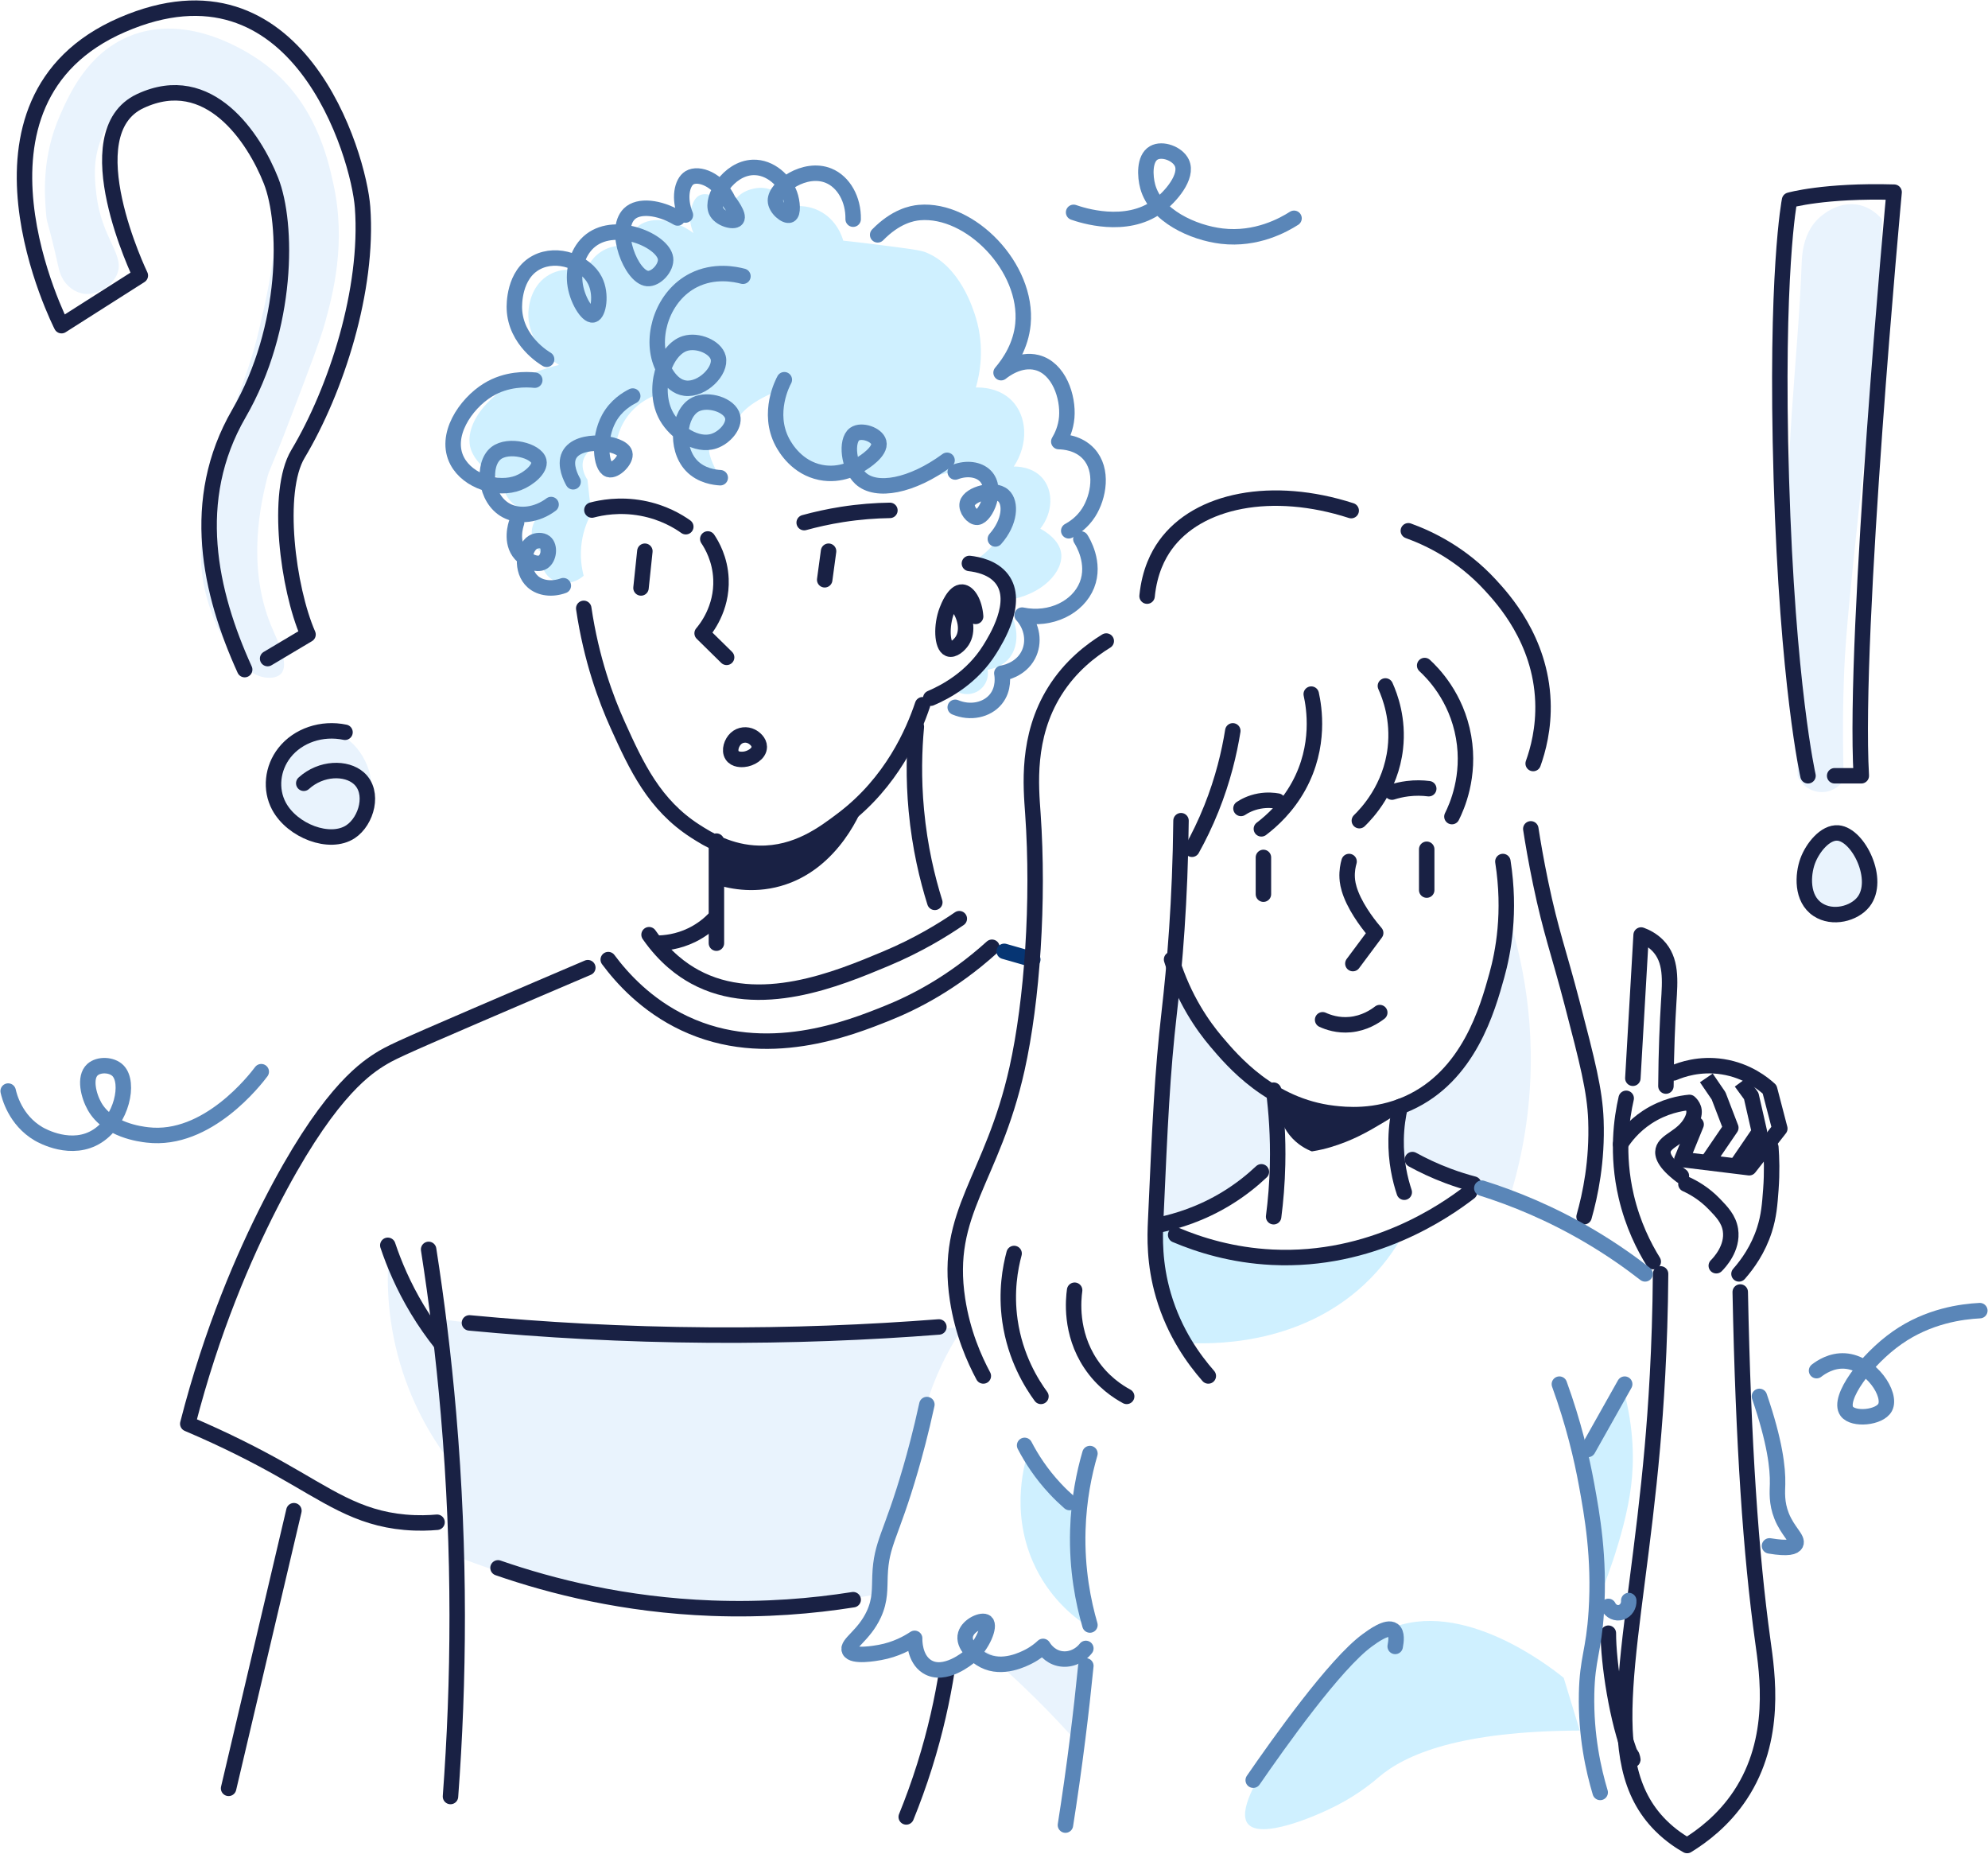 <?xml version="1.0" encoding="UTF-8"?>
<svg width="487px" height="454px" viewBox="0 0 487 454" version="1.1" xmlns="http://www.w3.org/2000/svg" xmlns:xlink="http://www.w3.org/1999/xlink">
    <title>Frequently Asked Questions</title>
    <g id="Partners" stroke="none" stroke-width="1" fill="none" fill-rule="evenodd">
        <g id="Main-Page" transform="translate(-166, -2186)">
            <g id="Section-4" transform="translate(0, 2025)">
                <g id="Frequently-Asked-Questions" transform="translate(168, 163)">
                    <path d="M438.378,188.055 C438.152,165.658 437.196,147.802 436.414,136.057 C434.783,111.563 438.434,87.003 439.36,62.473 C439.429,60.64 439.623,55.365 443.288,51.681 C443.79,51.177 448.136,46.947 453.599,48.247 C456.461,48.929 458.258,50.802 459,51.681 C459.004,58.324 458.846,68.189 458.018,80.134 C457.24,91.361 456.408,94.353 454.09,115.944 C450.455,149.801 449.945,156.63 449.672,165 C449.341,175.115 449.487,183.453 449.672,189.037 C448.402,191.03 446.13,192.165 443.78,191.98 C441.39,191.792 439.299,190.272 438.378,188.055 Z" id="Path" fill="#E9F3FD" fill-rule="nonzero"></path>
                    <path d="M9.285,50.278 C9.534,53.323 9.686,51.589 12.237,63.075 C12.5,64.258 12.956,66.337 14.697,67.997 C15.144,68.423 16.616,69.718 18.633,69.966 C21.704,70.343 25.157,68.185 26.505,65.536 C29.014,60.604 22.824,56.73 21.585,45.356 C21.251,42.284 20.69,37.722 22.569,32.559 C23.193,30.845 26.169,23.326 32.409,20.746 C41.246,17.092 53.456,24.653 59.469,33.051 C69.029,46.403 64.795,64.484 61.437,78.826 C57.941,93.753 53.728,97.901 49.137,119.679 C47.292,128.429 46.486,134.807 48.153,142.32 C50.264,151.838 56.414,163.496 63.404,163.977 C63.932,164.013 65.791,164.141 66.848,162.993 C68.988,160.667 66.001,155.113 64.388,151.18 C58.245,136.196 62.112,120.497 63.404,115.249 C64.043,112.657 63.826,114.369 69.308,99.991 C74.118,87.376 76.523,81.068 77.672,76.857 C79.481,70.227 82.913,57.645 79.64,42.895 C78.249,36.626 75.145,22.639 62.42,13.363 C59.306,11.093 44.143,0.741 29.456,6.964 C19.335,11.252 14.989,21.059 12.729,26.16 C8.132,36.532 8.933,45.972 9.285,50.278 Z" id="Path" fill="#E9F3FD" fill-rule="nonzero"></path>
                    <path d="M457.067,217.618 C455.714,220.112 452.651,222.156 449.383,221.991 C444.815,221.759 441.519,217.295 441.058,213.245 C440.411,207.558 445.268,201.939 449.383,202 C454.728,202.08 460.241,211.764 457.067,217.618 Z" id="Path" fill="#E9F3FD" fill-rule="nonzero"></path>
                    <path d="M88.966,189.804 C89.333,194.787 86.74,201.028 81.643,202.608 C74.785,204.735 65.124,197.884 65.001,189.804 C64.909,183.786 70.108,176.989 76.983,177 C83.984,177.011 88.543,184.073 88.966,189.804 Z" id="Path" fill="#E9F3FD" fill-rule="nonzero"></path>
                    <path d="M0,265.221 C0.241,266.309 1.685,272.335 7.47,275.713 C8.219,276.151 15.603,280.304 21.912,276.213 C27.873,272.347 29.779,263.142 26.892,260.225 C25.369,258.687 22.205,258.59 20.667,259.975 C18.556,261.878 19.704,266.398 21.165,268.969 C24.49,274.819 32.391,275.759 34.113,275.963 C48.817,277.714 60.645,262.292 62,260.475" id="Path" stroke="#5A86B8" stroke-width="3.786" stroke-linecap="round" stroke-linejoin="round"></path>
                    <path d="M443,333.701 C444.086,332.86 446.659,331.125 449.913,331.33 C456.397,331.736 461.472,339.579 459.79,342.71 C458.427,345.247 452.015,345.839 450.407,343.659 C448.101,340.53 455.152,330.966 462.753,325.639 C470.407,320.274 478.592,319.225 483,319" id="Path" stroke="#5A86B8" stroke-width="3.786" stroke-linecap="round" stroke-linejoin="round"></path>
                    <path d="M261,50.009 C262.989,50.705 273.799,54.288 281.618,48.553 C284.763,46.246 289.089,41.211 287.509,37.871 C286.442,35.615 282.732,34.245 280.637,35.444 C278.254,36.807 278.476,41.193 279.164,43.698 C281.129,50.852 290.294,55.015 297.327,55.835 C305.783,56.822 312.406,53.124 315,51.466" id="Path" stroke="#5A86B8" stroke-width="3.786" stroke-linecap="round" stroke-linejoin="round"></path>
                    <path d="M448.274,202.013 C445.099,201.74 441.99,205.679 440.818,208.892 C439.615,212.192 439.231,218.081 443.303,220.773 C446.919,223.164 452.194,221.805 454.487,218.897 C458.69,213.565 453.327,202.448 448.274,202.013 Z" id="Path" stroke="#192144" stroke-width="3.786" stroke-linecap="round" stroke-linejoin="round"></path>
                    <path d="M82.518,177.344 C76.848,176.148 71.007,178.132 67.695,182.341 C64.689,186.162 64.136,191.349 66.348,195.46 C69.609,201.519 78.783,205.057 83.865,201.706 C87.815,199.102 89.781,192.015 85.886,188.588 C82.821,185.891 76.692,185.958 72.412,189.837" id="Path" stroke="#192144" stroke-width="3.786" stroke-linecap="round" stroke-linejoin="round"></path>
                    <path d="M440.905,188 C440.905,188 435.882,165.897 434.375,115.305 C432.869,64.713 436.384,47.03 436.384,47.03 C436.384,47.03 444.923,44.574 462,45.065 C462,45.065 451.955,153.126 453.963,188 L447.434,188" id="Path" stroke="#192144" stroke-width="3.786" stroke-linecap="round" stroke-linejoin="round"></path>
                    <path d="M63.558,159.299 L73.457,153.405 C68.508,142.107 65.463,118.422 70.982,109.198 C80.386,93.48 88.305,68.921 86.82,48.783 C85.881,36.046 70.982,-14.58 27.923,4.085 C-15.136,22.75 13.075,77.762 13.075,77.762 L32.377,65.483 C32.377,65.483 15.55,30.609 32.377,22.75 C49.205,14.891 60.278,31.838 64.393,42.275 C68.508,52.712 68.764,78.113 56.51,99.304 C44.256,120.495 49.349,143.09 57.939,162" id="Path" stroke="#192144" stroke-width="3.786" stroke-linecap="round" stroke-linejoin="round"></path>
                    <path d="M158.718,94.744 C157.384,95.233 154.832,96.375 152.584,98.897 C149.657,102.183 149.036,105.804 148.871,107.196 C145.298,106.205 141.914,107.862 140.98,110.423 C140.099,112.84 141.711,115.212 141.909,115.494 C142.218,118.261 142.528,121.027 142.837,123.793 C142.027,125.276 140.969,127.637 140.516,130.708 C139.984,134.311 140.523,137.268 140.98,139.007 C138.46,141.255 134.836,141.333 132.625,139.468 C130.977,138.078 130.283,135.75 130.768,133.474 C128.757,131.901 127.845,129.359 128.447,127.02 C129.188,124.143 131.853,122.997 132.161,122.87 C128.962,123.916 125.539,123.214 123.341,121.026 C121.22,118.915 121.044,116.221 121.02,115.494 C114.21,112.091 113.289,108.043 113.13,107.195 C111.856,100.438 120.035,90.968 134.946,87.371 C129.732,84.179 126.857,78.78 127.519,73.54 C127.65,72.503 128.28,67.652 132.625,65.242 C136.631,63.019 140.8,64.534 141.444,64.781 C141.66,64.047 142.512,61.477 145.157,59.709 C148.242,57.648 151.481,58.203 152.12,58.326 C152.301,55.556 153.476,54.207 153.977,53.716 C156.735,51.011 162.627,51.199 167.902,55.099 C167.497,54.204 166.449,51.57 167.438,48.645 C167.724,47.801 168.172,46.475 169.295,45.878 C171.117,44.912 174.208,46.136 176.722,49.106 C176.986,48.455 177.969,46.261 180.435,44.956 C180.655,44.84 183.868,43.2 186.934,44.496 C186.934,44.496 187.851,44.883 191.575,48.645 C192.646,48.455 195.496,48.1 198.538,49.567 C203.067,51.752 204.374,56.222 204.572,56.944 C206.409,57.14 209.146,57.446 212.462,57.866 C219.656,58.775 223.252,59.23 224.531,59.71 C233.158,62.947 236.42,73.72 237.063,75.846 C239.316,83.284 237.973,89.746 237.063,92.904 C238.112,92.873 242.673,92.848 245.883,96.131 C249.613,99.946 250.025,106.7 246.347,112.267 C247.031,112.254 250.84,112.243 253.309,115.034 C256.039,118.119 256.042,123.399 252.845,127.481 C254.056,128.141 257.506,130.223 257.951,133.474 C258.558,137.912 253.459,143.717 244.687,145 C244.821,144.334 245.272,141.711 243.704,139.145 C241.478,135.501 237.187,135.256 236.827,135.242 C238.106,134.458 240.021,133.079 241.739,130.851 C243.773,128.214 246.255,123.445 244.687,121.58 C243.749,120.465 241.827,120.939 240.778,119.183 C240.45,118.634 240.564,118.465 240.266,117.677 C239.562,115.817 238.039,114.409 236.827,113.773 C235.384,113.016 233.881,113.091 231.03,113.65 C225.737,114.688 224.443,115.7 220.124,116.701 C215.553,117.759 212.815,118.353 210.606,116.877 C208.639,115.563 208.814,113.762 206.893,113.189 C204.841,112.578 203.642,114.351 200.859,114.572 C197.896,114.807 195.542,113.106 194.36,112.267 C189.731,108.98 189.028,103.468 188.79,101.663 C188.332,98.182 188.998,95.237 189.667,93.281 C181.917,96.166 179.141,99.253 178.114,101.663 C177.673,102.701 176.536,106.013 173.937,106.735 C173.056,106.979 172.503,106.789 172.08,107.196 C171.358,107.891 171.486,109.871 174.401,115.033 C173.461,115.163 170.701,115.418 168.052,113.773 C165.044,111.905 163.365,108.325 163.631,104.503 C162.746,103.623 161.643,102.338 160.683,100.599 C159.414,98.3 158.925,96.166 158.718,94.744 Z" id="Path" fill="#CFF0FF" fill-rule="nonzero"></path>
                    <path d="M234.969,163.46 C233.504,164.7 232.132,165.653 231,166.365 C232.704,168.114 235.396,168.498 237.449,167.333 C239.306,166.279 240.308,164.145 239.929,162.007 C241.181,161.816 243.293,161.276 244.89,159.587 C247.637,156.68 247.769,151.521 244.89,147 C244.61,147.991 242.421,155.547 238.441,160.071 C236.895,161.827 234.969,163.459 234.969,163.46 Z" id="Path" fill="#CFF0FF" fill-rule="nonzero"></path>
                    <path d="M105,321 C106.453,330.494 107.661,340.765 108.446,351.736 C109.135,361.343 109.425,370.454 109.431,379.001 C121.804,383.945 139.81,389.569 162.114,391.395 C182.819,393.09 200.295,390.944 212.828,388.42 C213.09,386.726 213.558,383.921 214.305,380.488 C216.927,368.436 219.421,365.036 222.675,352.231 C224.617,344.59 224.031,344.571 225.63,339.838 C228.169,332.32 231.538,326.629 234,322.983 C221.207,324.218 207.731,325.09 193.626,325.461 C161.101,326.319 131.359,324.355 105,321 Z" id="Path" fill="#E9F3FD" fill-rule="nonzero"></path>
                    <path d="M93.172,306 C92.748,312.203 92.84,322.311 96.634,333.952 C100.094,344.569 105.273,352.286 109,357 C108.341,347.356 107.681,337.711 107.022,328.067 C105.391,326.34 103.719,324.385 102.075,322.183 C97.76,316.404 94.988,310.731 93.172,306 Z" id="Path" fill="#E9F3FD" fill-rule="nonzero"></path>
                    <path d="M93,303 C94.527,307.564 96.795,312.977 100.222,318.674 C102.13,321.844 104.103,324.613 106,327" id="Path" stroke="#192144" stroke-width="3.786" stroke-linecap="round" stroke-linejoin="round"></path>
                    <path d="M113,322 C131.051,323.716 150.691,324.842 171.723,324.985 C191.809,325.121 210.627,324.343 228,322.995" id="Path" stroke="#192144" stroke-width="3.786" stroke-linecap="round" stroke-linejoin="round"></path>
                    <path d="M120,382 C133.171,386.561 150.987,391.068 172.298,391.873 C185.445,392.37 197.154,391.353 207,389.795" id="Path" stroke="#192144" stroke-width="3.786" stroke-linecap="round" stroke-linejoin="round"></path>
                    <path d="M103,304 C104.991,316.733 106.66,330.164 107.868,344.249 C110.816,378.623 110.442,410.136 108.355,438" id="Path" stroke="#192144" stroke-width="3.786" stroke-linecap="round" stroke-linejoin="round"></path>
                    <path d="M70,368 C64.666,390.666 59.334,413.334 54,436" id="Path" stroke="#192144" stroke-width="3.786" stroke-linecap="round" stroke-linejoin="round"></path>
                    <path d="M105.066,370.825 C103.236,370.988 100.486,371.12 97.186,370.825 C85.38,369.77 78.252,364.294 66.161,357.538 C60.979,354.642 53.51,350.742 44,346.711 C49.913,323.639 57.78,305.627 64.191,293.07 C77.604,266.798 86.796,260.185 90.784,257.637 C93.459,255.928 95.499,254.959 114.422,246.811 C125.707,241.951 135.162,237.912 142,235" id="Path" stroke="#192144" stroke-width="3.786" stroke-linecap="round" stroke-linejoin="round"></path>
                    <path d="M147,233.024 C150.304,237.465 156.305,244.226 165.702,248.646 C185.702,258.053 206.157,249.84 215.408,246.126 C221.745,243.582 231.19,238.876 241,230" id="Path" stroke="#192144" stroke-width="3.786" stroke-linecap="round" stroke-linejoin="round"></path>
                    <path d="M157,226.926 C160.915,232.548 165.115,235.55 168.205,237.233 C183.951,245.806 203.212,237.741 214.974,232.816 C222.934,229.483 229.033,225.717 233,223" id="Path" stroke="#192144" stroke-width="3.786" stroke-linecap="round" stroke-linejoin="round"></path>
                    <path d="M244,231 C246.333,231.667 248.667,232.333 251,233" id="Path" stroke="#063573" stroke-width="3.786" stroke-linecap="round" stroke-linejoin="round"></path>
                    <path d="M143,122.92 C145.234,122.332 149.728,121.446 155.234,122.467 C160.506,123.444 164.173,125.698 166,127" id="Path" stroke="#192144" stroke-width="3.786" stroke-linecap="round" stroke-linejoin="round"></path>
                    <path d="M171.385,130 C172.357,131.447 174.413,134.93 174.615,139.831 C174.915,147.116 170.891,152.057 170,153.102 C172,155.068 174,157.034 176,159" id="Path" stroke="#192144" stroke-width="3.786" stroke-linecap="round" stroke-linejoin="round"></path>
                    <path d="M200.974,133 C200.657,135.333 200.343,137.667 200.026,140" id="Path" stroke="#192144" stroke-width="3.786" stroke-linecap="round" stroke-linejoin="round"></path>
                    <path d="M155.974,133 C155.657,136 155.343,139 155.026,142" id="Path" stroke="#192144" stroke-width="3.786" stroke-linecap="round" stroke-linejoin="round"></path>
                    <path d="M195,126 C197.773,125.236 200.877,124.534 204.279,124 C208.58,123.325 212.526,123.051 216,123" id="Path" stroke="#192144" stroke-width="3.786" stroke-linecap="round" stroke-linejoin="round"></path>
                    <path d="M237,148.967 C236.73,145.516 235.218,143.113 233.718,143.004 C231.758,142.861 230.28,146.668 229.966,147.476 C228.514,151.218 228.722,156.233 230.435,156.917 C231.498,157.343 233.001,156.044 233.718,154.93 C235.186,152.646 234.719,149.017 232.311,145.985" id="Path" stroke="#192144" stroke-width="3.786" stroke-linecap="round" stroke-linejoin="round"></path>
                    <path d="M235.476,136 C237.516,136.231 241.306,136.98 243.456,139.826 C247.693,145.434 242.034,154.522 240.464,157.043 C236.158,163.957 229.709,167.415 226,169" id="Path" stroke="#192144" stroke-width="3.786" stroke-linecap="round" stroke-linejoin="round"></path>
                    <path d="M141,147 C142.857,159.577 146.465,169.236 149.3,175.522 C153.915,185.756 158.296,195.146 168.341,201.586 C171.426,203.563 176.703,206.853 183.965,206.995 C193.194,207.175 199.823,202.155 204.47,198.635 C216.484,189.537 221.75,177.313 224,170.605" id="Path" stroke="#192144" stroke-width="3.786" stroke-linecap="round" stroke-linejoin="round"></path>
                    <path d="M180.188,183.978 C179.778,184.011 178.077,184.148 177.329,182.958 C176.573,181.753 177.216,179.863 178.282,178.875 C179.369,177.868 180.92,177.776 182.094,178.365 C182.849,178.743 183.993,179.676 184,180.916 C184.011,182.632 181.835,183.846 180.188,183.978 Z" id="Path" stroke="#192144" stroke-width="3.786" stroke-linecap="round" stroke-linejoin="round"></path>
                    <path d="M173.5,204 C173.5,208.738 173.5,213.477 173.5,218.216 C173.5,221.811 173.5,225.405 173.5,229" id="Path" stroke="#192144" stroke-width="3.786" stroke-linecap="round" stroke-linejoin="round"></path>
                    <path d="M222.477,176 C221.955,181.597 221.736,188.568 222.477,196.5 C223.325,205.572 225.174,213.188 227,219" id="Path" stroke="#192144" stroke-width="3.786" stroke-linecap="round" stroke-linejoin="round"></path>
                    <path d="M159,229 C160.81,228.982 164.009,228.707 167.5,227 C170.074,225.741 171.878,224.158 173,223" id="Path" stroke="#192144" stroke-width="3.786" stroke-linecap="round" stroke-linejoin="round"></path>
                    <path d="M190.137,91 C189.789,91.631 185.835,99.071 189.645,106.294 C190.47,107.857 193.307,112.537 198.995,113.695 C204.026,114.718 207.909,112.3 208.838,111.722 C209.63,111.228 213.884,108.579 213.267,106.294 C212.758,104.408 209.027,103.133 207.362,104.321 C205.139,105.906 205.834,112.422 208.838,115.175 C212.653,118.671 221.303,117.119 230,110.735" id="Path" stroke="#5A86B8" stroke-width="3.786" stroke-linecap="round" stroke-linejoin="round"></path>
                    <path d="M232,113.605 C234.77,112.533 237.735,112.905 239.373,114.569 C242.532,117.78 239.468,124.504 237.407,124.696 C236.2,124.808 234.604,122.75 234.949,121.32 C235.514,118.983 241.502,117.355 243.796,119.392 C245.727,121.105 245.516,125.834 241.831,130" id="Path" stroke="#5A86B8" stroke-width="3.786" stroke-linecap="round" stroke-linejoin="round"></path>
                    <path d="M180,65.659 C178.155,65.168 172.97,64.061 167.873,66.656 C160.439,70.442 157.427,79.948 159.789,86.592 C160.096,87.455 161.913,92.566 165.852,93.071 C169.99,93.601 174.764,88.828 173.937,85.595 C173.271,82.993 168.924,81.175 165.852,82.106 C160.645,83.686 157.63,93.616 161.305,100.048 C163.508,103.904 168.665,107.466 172.926,106.029 C175.537,105.148 178.01,102.325 177.474,100.048 C176.799,97.185 171.442,95.506 168.378,97.058 C164.239,99.154 163.288,107.65 167.368,112.009 C169.764,114.569 173.173,114.93 174.442,115" id="Path" stroke="#5A86B8" stroke-width="3.786" stroke-linecap="round" stroke-linejoin="round"></path>
                    <path d="M138.396,116 C137.945,115.201 136.211,111.953 137.423,109.5 C139.652,104.988 150.283,106.335 151.053,109 C151.515,110.601 148.651,113.478 147.159,113 C145.182,112.366 144.457,105.473 147.159,100.5 C148.904,97.287 151.645,95.676 153,95" id="Path" stroke="#5A86B8" stroke-width="3.786" stroke-linecap="round" stroke-linejoin="round"></path>
                    <path d="M129.004,91.107 C126.979,90.902 122.113,90.693 117.512,93.525 C112.035,96.897 106.717,104.714 110.018,110.933 C112.662,115.915 119.962,118.224 125.007,116.253 C127.556,115.257 130.449,112.808 130.003,110.933 C129.398,108.393 122.578,106.583 119.511,108.999 C116.079,111.703 116.739,120.174 122.009,123.023 C125.178,124.736 129.545,124.163 133,121.572" id="Path" stroke="#5A86B8" stroke-width="3.786" stroke-linecap="round" stroke-linejoin="round"></path>
                    <path d="M124.551,126 C124.409,126.396 122.913,130.786 125.546,133.721 C126.804,135.124 129.428,136.666 131.022,135.651 C132.478,134.725 132.803,131.839 131.52,130.826 C130.757,130.224 129.428,130.285 128.533,130.826 C126.185,132.246 125.492,137.784 128.533,140.477 C130.381,142.114 133.3,142.424 136,141.442" id="Path" stroke="#5A86B8" stroke-width="3.786" stroke-linecap="round" stroke-linejoin="round"></path>
                    <path d="M131.908,86 C131.36,85.686 124.309,81.48 124.008,73.638 C123.975,72.784 123.803,65.218 129.439,62.264 C134.544,59.589 141.503,62.223 143.757,66.714 C145.464,70.116 144.592,74.818 143.263,75.121 C141.903,75.431 139.25,71.316 138.82,67.208 C138.47,63.878 139.457,59.358 142.77,56.824 C149.1,51.982 160.464,57.039 161.037,61.275 C161.343,63.535 158.692,66.414 156.594,66.22 C152.652,65.853 148.109,54.397 152.151,50.396 C154.418,48.152 159.45,48.709 164,51.385" id="Path" stroke="#5A86B8" stroke-width="3.786" stroke-linecap="round" stroke-linejoin="round"></path>
                    <path d="M213,55.518 C217.425,51 221.343,50.221 223.24,50.057 C235.734,48.975 249.91,63.555 248.594,77.362 C248.094,82.605 245.449,86.669 243.23,89.277 C244,88.657 247.803,85.722 252.007,86.794 C257.406,88.171 259.731,95.204 259.321,100.199 C259.102,102.867 258.104,104.926 257.371,106.156 C258.663,106.184 262.213,106.447 264.685,109.135 C268.336,113.105 267.152,119.669 264.685,123.532 C263.14,125.951 261.096,127.304 259.809,128" id="Path" stroke="#5A86B8" stroke-width="3.786" stroke-linecap="round" stroke-linejoin="round"></path>
                    <path d="M262.776,130 C263.178,130.626 266.424,135.86 264.265,141.289 C262.108,146.713 255.442,150.106 248.381,148.652 C250.917,151.437 251.494,155.375 249.87,158.469 C247.942,162.142 243.859,162.82 243.417,162.886 C243.517,163.428 244.063,166.674 241.928,169.267 C239.752,171.91 235.685,172.786 232,171.23" id="Path" stroke="#5A86B8" stroke-width="3.786" stroke-linecap="round" stroke-linejoin="round"></path>
                    <path d="M165.906,50.666 C164.26,46.634 165.014,42.694 166.908,41.54 C169.093,40.209 173.978,41.864 176.429,47.117 C176.813,47.618 179.192,50.754 178.433,51.68 C177.734,52.534 174.274,51.619 173.422,49.652 C172.09,46.575 176.405,39.229 182.443,39.005 C186.728,38.847 190.289,42.336 191.463,45.596 C192.148,47.498 192.357,50.254 191.463,50.666 C190.516,51.102 187.967,49.077 187.955,47.117 C187.935,43.796 195.191,38.659 200.984,41.033 C204.679,42.548 207.091,46.837 206.997,51.68" id="Path" stroke="#5A86B8" stroke-width="3.786" stroke-linecap="round" stroke-linejoin="round"></path>
                    <path d="M173,214.508 C176.057,215.521 182.155,217.011 189.232,215.014 C203.781,210.909 209.382,195.757 210,194 C206.611,197.791 203.355,200.395 200.929,202.102 C196.965,204.891 193.975,206.994 189.471,207.672 C185.707,208.239 182.581,207.555 180.878,207.166 C177.561,206.409 174.973,205.143 173.239,204.127 C173.159,207.587 173.08,211.048 173,214.508 Z" id="Path" fill="#192144" fill-rule="nonzero"></path>
                    <path d="M282.741,314.627 C284.21,319.852 286.351,323.963 288.174,326.869 C294.027,327.233 315.741,327.887 332.124,312.669 C336.661,308.454 339.807,303.933 342,299.938 C336.121,302.67 321.609,308.42 303.482,305.324 C293.65,303.644 286.107,299.935 281.26,297 C280.836,301.031 280.692,307.337 282.741,314.627 Z" id="Path" fill="#CFF0FF" fill-rule="nonzero"></path>
                    <path d="M303.704,444.702 C306.822,448.488 319.849,443.066 325.383,440.23 C331.157,437.272 334.873,434.006 335.73,433.275 C342.329,427.643 355.616,421.961 385,421.847 C383.686,417.541 382.372,413.235 381.058,408.93 C377.794,406.29 356.158,389.253 338.193,397.006 C333.383,399.082 329.994,402.89 323.412,410.42 C320.428,413.834 298.866,438.824 303.704,444.702 Z" id="Path" fill="#CFF0FF" fill-rule="nonzero"></path>
                    <path d="M386,356 C389.212,350 392.424,344 395.637,338 C398.383,348.095 398.292,356.187 397.564,362 C395.987,374.587 389.855,388.997 389.854,389 L389.854,389 C389.855,389.004 389.489,378.909 388.409,370 C388.004,366.661 387.299,361.835 386,356 Z" id="Path" fill="#CFF0FF" fill-rule="nonzero"></path>
                    <path d="M250.065,353 C249.143,355.719 245.422,367.651 251.026,380.5 C254.87,389.314 261.156,394.098 264,396 C263.019,392.492 262.112,388.291 261.597,383.5 C260.908,377.089 261.119,371.468 261.597,367 C260.076,365.773 258.439,364.288 256.792,362.5 C253.705,359.148 251.552,355.787 250.065,353 Z" id="Path" fill="#CFF0FF" fill-rule="nonzero"></path>
                    <path d="M285.918,234 C284.78,243.501 283.783,253.353 282.967,263.538 C282.014,275.442 281.378,286.941 281,298 C284.683,297.454 289.75,296.275 295.262,293.569 C303.083,289.731 308.177,284.598 311,281.262 C310.672,275.846 310.344,270.431 310.016,265.015 C306.753,262.942 302.947,260.075 299.197,256.154 C291.48,248.085 287.752,239.477 285.918,234 Z" id="Path" fill="#E9F3FD" fill-rule="nonzero"></path>
                    <path d="M340.477,268.809 C340.318,272.592 340.159,276.375 340,280.158 C349.209,284.106 358.417,288.053 367.626,292 C369.995,284.528 372.295,274.64 372.866,262.888 C373.84,242.82 369.315,226.705 365.721,217 C366.059,229.322 363.415,238.697 361.434,244.138 C359.055,250.672 356.251,258.089 349.05,263.875 C345.797,266.488 342.645,267.968 340.477,268.809 Z" id="Path" fill="#E9F3FD" fill-rule="nonzero"></path>
                    <path d="M238,401.5 C242.409,405.2 247.014,409.352 251.709,414 C255.481,417.733 258.942,421.42 262.109,425 C262.74,416.833 263.37,408.667 264,400.5 C262.661,402.458 260.438,403.438 258.327,403 C255.888,402.494 254.715,400.326 254.545,400 C253.847,400.715 250.359,404.138 245.091,404 C241.56,403.908 239.032,402.264 238,401.5 Z" id="Path" fill="#E9F3FD" fill-rule="nonzero"></path>
                    <path d="M398,262.086 C398.675,250.39 399.35,238.696 400.025,227 C401.129,227.41 402.703,228.156 404.075,229.552 C407.561,233.097 407.112,238.155 406.775,243.586 C406.49,248.181 406.163,255.019 406.1,264" id="Path" stroke="#192144" stroke-width="3.786" stroke-linecap="round" stroke-linejoin="round"></path>
                    <path d="M396.369,267 C395.24,271.923 393.957,280.643 396.369,291 C397.989,297.955 400.739,303.353 403,307" id="Path" stroke="#192144" stroke-width="3.786" stroke-linecap="round" stroke-linejoin="round"></path>
                    <path d="M424,310 C426.103,307.616 428.7,304.015 430.246,299.175 C431.319,295.815 431.535,293.006 431.808,289.333 C432.121,285.115 432,281.566 431.808,279" id="Path" stroke="#192144" stroke-width="3.786" stroke-linecap="round" stroke-linejoin="round"></path>
                    <path d="M411,288 C412.743,288.792 415.414,290.259 417.941,292.878 C419.786,294.79 421.493,296.559 421.908,299.219 C422.606,303.699 419.112,307.324 418.438,308" id="Path" stroke="#192144" stroke-width="3.786" stroke-linecap="round" stroke-linejoin="round"></path>
                    <path d="M395,278.216 C396.048,276.571 398.071,273.877 401.504,271.619 C405.705,268.856 409.812,268.193 411.871,268 C412.184,268.275 412.637,268.756 412.864,269.46 C413.066,270.087 413.159,271.104 412.286,272.702 C410.161,276.593 405.97,277.246 405.421,279.676 C405.158,280.838 405.642,282.79 409.887,286" id="Path" stroke="#192144" stroke-width="3.786" stroke-linecap="round" stroke-linejoin="round"></path>
                    <path d="M408,260.774 C409.837,259.988 414.303,258.371 420,259.259 C426.094,260.209 430.038,263.471 431.5,264.813 C432.334,268.011 433.166,271.209 434,274.407 C431.5,277.604 429,280.802 426.5,284 C421,283.327 415.5,282.654 410,281.981 C411.167,279.119 412.333,276.258 413.5,273.397" id="Path" stroke="#192144" stroke-width="3.786" stroke-linecap="round" stroke-linejoin="round"></path>
                    <path d="M416,262 C417,263.465 418,264.93 419,266.395 C420,269 421,271.604 422,274.209 C420,277.14 418,280.07 416.001,283" id="Path" stroke="#192144" stroke-width="3.786" stroke-linejoin="round"></path>
                    <path d="M424.5,263 C425.334,264.14 426.167,265.279 427,266.418 C427.667,269.349 428.333,272.279 429,275.209 C427,278.14 425,281.07 423,284" id="Path" stroke="#192144" stroke-width="3.786" stroke-linejoin="round"></path>
                    <path d="M404.793,310 C404.659,328.427 403.611,343.129 402.792,352.394 C398.469,401.261 388.978,429.204 404.793,445.07 C407.37,447.657 409.933,449.232 411.297,450 C415.025,447.71 420.212,443.846 424.306,437.676 C433.439,423.912 430.951,407.988 429.81,399.718 C426.916,378.761 425.051,351.763 424.306,314.436" id="Path" stroke="#192144" stroke-width="3.786" stroke-linecap="round" stroke-linejoin="round"></path>
                    <path d="M392,398 C391.981,404.979 394.072,419.582 397.698,428.411 C398.539,430.46 397.317,426.339 397.698,428.411" id="Path" stroke="#192144" stroke-width="3.786" stroke-linecap="round" stroke-linejoin="round"></path>
                    <path d="M230,407 C228.888,414.093 227.165,422.02 224.5,430.5 C223.094,434.972 221.57,439.141 220,443" id="Path" stroke="#192144" stroke-width="3.786" stroke-linecap="round" stroke-linejoin="round"></path>
                    <path d="M310,265 C310.685,270.295 311.122,276.419 310.97,283.206 C310.866,287.838 310.503,292.121 310,296" id="Path" stroke="#192144" stroke-width="3.786" stroke-linecap="round" stroke-linejoin="round"></path>
                    <path d="M313.837,275.927 C315.781,278.393 318.142,279.521 319.368,280 C321.336,279.692 322.887,279.281 323.893,278.982 C329.256,277.387 333.02,275.243 336.965,272.873 C337.528,272.535 342.204,269.725 341.993,269.309 C341.852,269.031 339.689,270.123 336.965,270.836 C332.868,271.909 329.535,271.594 326.909,271.346 C319.759,270.669 314.125,267.823 311.071,266 C310.96,267.076 310.591,271.81 313.837,275.927 Z" id="Path" fill="#192144" fill-rule="nonzero"></path>
                    <path d="M307,285 C304.808,287.069 301.997,289.364 298.5,291.5 C292.23,295.329 286.271,297.114 282,298" id="Path" stroke="#192144" stroke-width="3.786" stroke-linecap="round" stroke-linejoin="round"></path>
                    <path d="M286,300.448 C291.793,302.905 299.868,305.445 309.671,305.921 C334.085,307.107 351.95,294.658 358,290" id="Path" stroke="#192144" stroke-width="3.786" stroke-linecap="round" stroke-linejoin="round"></path>
                    <path d="M269,155 C265.345,157.249 260.248,161.084 256.372,167.295 C249.389,178.481 250.563,190.637 251.028,197.295 C252.527,218.733 250.865,243.059 247.143,259.754 C241.059,287.04 229.275,294.826 232.571,316.311 C233.822,324.469 236.675,330.871 238.885,335" id="Path" stroke="#192144" stroke-width="3.786" stroke-linecap="round" stroke-linejoin="round"></path>
                    <path d="M246.425,305 C245.483,308.489 244.386,314.359 245.413,321.5 C246.71,330.52 250.723,336.89 253,340" id="Path" stroke="#192144" stroke-width="3.786" stroke-linecap="round" stroke-linejoin="round"></path>
                    <path d="M261.252,314 C260.947,316.198 260.079,324.347 265.175,332 C268.134,336.444 271.855,338.844 274,340" id="Path" stroke="#192144" stroke-width="3.786" stroke-linecap="round" stroke-linejoin="round"></path>
                    <path d="M287.312,199 C287.116,218.675 285.729,234.619 284.445,245.812 C282.711,260.923 282.175,272.968 281.101,297.058 C280.931,300.869 280.695,307.385 283.012,315.29 C285.694,324.44 290.491,331.002 294,335" id="Path" stroke="#192144" stroke-width="3.786" stroke-linecap="round" stroke-linejoin="round"></path>
                    <path d="M366.161,209 C368.118,221.484 366.245,231.257 364.676,236.903 C362.398,245.097 357.827,261.539 342.901,268.232 C334.918,271.811 327.493,271.023 324.591,270.679 C309.235,268.859 299.934,257.847 295.887,253.057 C292.744,249.336 288.008,242.735 285,232.987" id="Path" stroke="#192144" stroke-width="3.786" stroke-linecap="round" stroke-linejoin="round"></path>
                    <path d="M341.003,269 C340.491,271.206 340.065,273.908 340.007,277 C339.904,282.446 340.979,286.93 342,290" id="Path" stroke="#192144" stroke-width="3.786" stroke-linecap="round" stroke-linejoin="round"></path>
                    <path d="M344,282 C346.493,283.371 349.4,284.762 352.71,286 C354.927,286.83 357.037,287.483 359,288" id="Path" stroke="#192144" stroke-width="3.786" stroke-linecap="round" stroke-linejoin="round"></path>
                    <path d="M347,161 C348.875,162.724 354.81,168.615 356.537,178.526 C358.225,188.208 354.841,195.677 353.676,198" id="Path" stroke="#192144" stroke-width="3.786" stroke-linecap="round" stroke-linejoin="round"></path>
                    <path d="M337.381,166 C338.531,168.544 340.634,174.136 339.816,181.283 C338.696,191.067 332.857,197.195 331,199" id="Path" stroke="#192144" stroke-width="3.786" stroke-linecap="round" stroke-linejoin="round"></path>
                    <path d="M319.214,168 C319.92,171.207 321.531,180.674 316.161,190.478 C313.333,195.64 309.591,199.032 307,201" id="Path" stroke="#192144" stroke-width="3.786" stroke-linecap="round" stroke-linejoin="round"></path>
                    <path d="M300,177 C299.136,182.4 297.59,188.935 294.762,196 C293.258,199.756 291.621,203.09 290,206" id="Path" stroke="#192144" stroke-width="3.786" stroke-linecap="round" stroke-linejoin="round"></path>
                    <path d="M339,192 C340.148,191.638 341.415,191.339 342.789,191.165 C344.714,190.921 346.466,190.971 348,191.165" id="Path" stroke="#192144" stroke-width="3.786" stroke-linecap="round" stroke-linejoin="round"></path>
                    <path d="M302,196 C302.808,195.464 304.339,194.595 306.5,194.202 C308.434,193.85 310.049,194.03 311,194.202" id="Path" stroke="#192144" stroke-width="3.786" stroke-linecap="round" stroke-linejoin="round"></path>
                    <path d="M307.5,208 C307.5,211 307.5,214 307.5,217" id="Path" stroke="#192144" stroke-width="3.786" stroke-linecap="round" stroke-linejoin="round"></path>
                    <path d="M347.5,206 C347.5,209.334 347.5,212.666 347.5,216" id="Path" stroke="#192144" stroke-width="3.786" stroke-linecap="round" stroke-linejoin="round"></path>
                    <path d="M328.483,209 C328.221,209.902 327.925,211.299 328.017,213 C328.062,213.836 328.223,215.131 328.948,217 C330.605,221.269 333.948,225.277 335,226.5 C333.138,229 331.276,231.5 329.414,234" id="Path" stroke="#192144" stroke-width="3.786" stroke-linecap="round" stroke-linejoin="round"></path>
                    <path d="M322,247.766 C323.309,248.366 325.716,249.23 328.759,248.944 C332.256,248.615 334.786,246.938 336,246" id="Path" stroke="#192144" stroke-width="3.786" stroke-linecap="round" stroke-linejoin="round"></path>
                    <path d="M279,144 C279.611,137.893 281.746,133.919 283.455,131.535 C291.481,120.341 309.737,116.829 329,123.059" id="Path" stroke="#192144" stroke-width="3.786" stroke-linecap="round" stroke-linejoin="round"></path>
                    <path d="M343,128 C348.124,129.852 356.021,133.603 363.069,141.267 C366.193,144.664 375.381,154.655 375.97,169.767 C376.229,176.4 374.743,181.761 373.581,185" id="Path" stroke="#192144" stroke-width="3.786" stroke-linecap="round" stroke-linejoin="round"></path>
                    <path d="M373,201 C373.483,204.114 374.257,208.734 375.417,214.29 C377.936,226.358 379.781,230.897 383.151,243.824 C386.841,257.982 388.686,265.06 388.951,272.373 C389.315,282.405 387.568,290.646 386.051,296" id="Path" stroke="#192144" stroke-width="3.786" stroke-linecap="round" stroke-linejoin="round"></path>
                    <path d="M225.057,342 C223.568,348.844 222.083,354.276 221.063,357.795 C216.27,374.34 213.886,375.787 213.574,383.957 C213.455,387.064 213.686,389.827 212.076,393.335 C209.656,398.609 205.341,400.628 206.085,402.22 C206.887,403.935 212.509,402.909 213.574,402.714 C217.456,402.005 220.346,400.398 222.061,399.259 C222.048,399.744 221.984,404.194 225.057,406.169 C229.356,408.931 235.265,403.941 235.542,403.701 C238.772,400.901 240.596,396.228 239.536,395.31 C238.648,394.54 235.226,395.972 234.544,398.272 C233.746,400.959 237.037,403.66 239.037,404.689 C243.599,407.035 248.852,404.301 250.02,403.702 C251.635,402.874 252.796,401.909 253.515,401.234 C253.75,401.627 255.004,403.638 257.509,404.196 C259.867,404.721 262.402,403.753 264,401.727" id="Path" stroke="#5A86B8" stroke-width="3.786" stroke-linecap="round" stroke-linejoin="round"></path>
                    <path d="M249,352 C250.661,355.199 253.048,358.93 256.5,362.621 C257.674,363.876 258.852,364.998 260,366" id="Path" stroke="#5A86B8" stroke-width="3.786" stroke-linecap="round" stroke-linejoin="round"></path>
                    <path d="M265,354 C263.604,358.793 262.258,365.184 262.033,372.777 C261.746,382.472 263.395,390.482 265,396" id="Path" stroke="#5A86B8" stroke-width="3.786" stroke-linecap="round" stroke-linejoin="round"></path>
                    <path d="M264,406 C263.422,411.807 262.759,417.733 262,423.772 C261.087,431.04 260.081,438.118 259,445" id="Path" stroke="#5A86B8" stroke-width="3.786" stroke-linecap="round" stroke-linejoin="round"></path>
                    <path d="M305,434 C311.345,424.799 325.007,405.55 332.923,399.75 C334.344,398.709 337.801,396.176 339.291,397.268 C340.255,397.974 340.038,399.936 339.781,401.239" id="Path" stroke="#5A86B8" stroke-width="3.786" stroke-linecap="round" stroke-linejoin="round"></path>
                    <path d="M396,337 C393,342.333 390,347.667 387,353" id="Path" stroke="#5A86B8" stroke-width="3.786" stroke-linecap="round" stroke-linejoin="round"></path>
                    <path d="M380,337 C383.486,346.607 385.475,355.089 386.667,361.631 C388.007,368.991 389.901,379.386 389.048,392.665 C388.401,402.725 386.846,404.053 386.667,412.862 C386.457,423.159 388.374,431.562 390,437" id="Path" stroke="#5A86B8" stroke-width="3.786" stroke-linecap="round" stroke-linejoin="round"></path>
                    <path d="M429,340 C432.811,351.109 433.542,357.576 433.451,361.481 C433.407,363.329 433.146,366.044 434.439,369.293 C435.969,373.136 438.536,374.87 437.901,376.128 C437.538,376.847 436.133,377.404 431.472,376.616" id="Path" stroke="#5A86B8" stroke-width="3.786" stroke-linecap="round" stroke-linejoin="round"></path>
                    <path d="M392,391.435 C392.595,392.681 393.96,393.283 395.178,392.871 C396.316,392.485 397.078,391.297 396.994,390" id="Path" stroke="#5A86B8" stroke-width="3.786" stroke-linecap="round" stroke-linejoin="round"></path>
                    <path d="M361,289 C368.797,291.453 378.06,295.187 387.829,301 C392.789,303.951 397.171,307.017 401,310" id="Path" stroke="#5A86B8" stroke-width="3.786" stroke-linecap="round" stroke-linejoin="round"></path>
                </g>
            </g>
        </g>
    </g>
</svg>